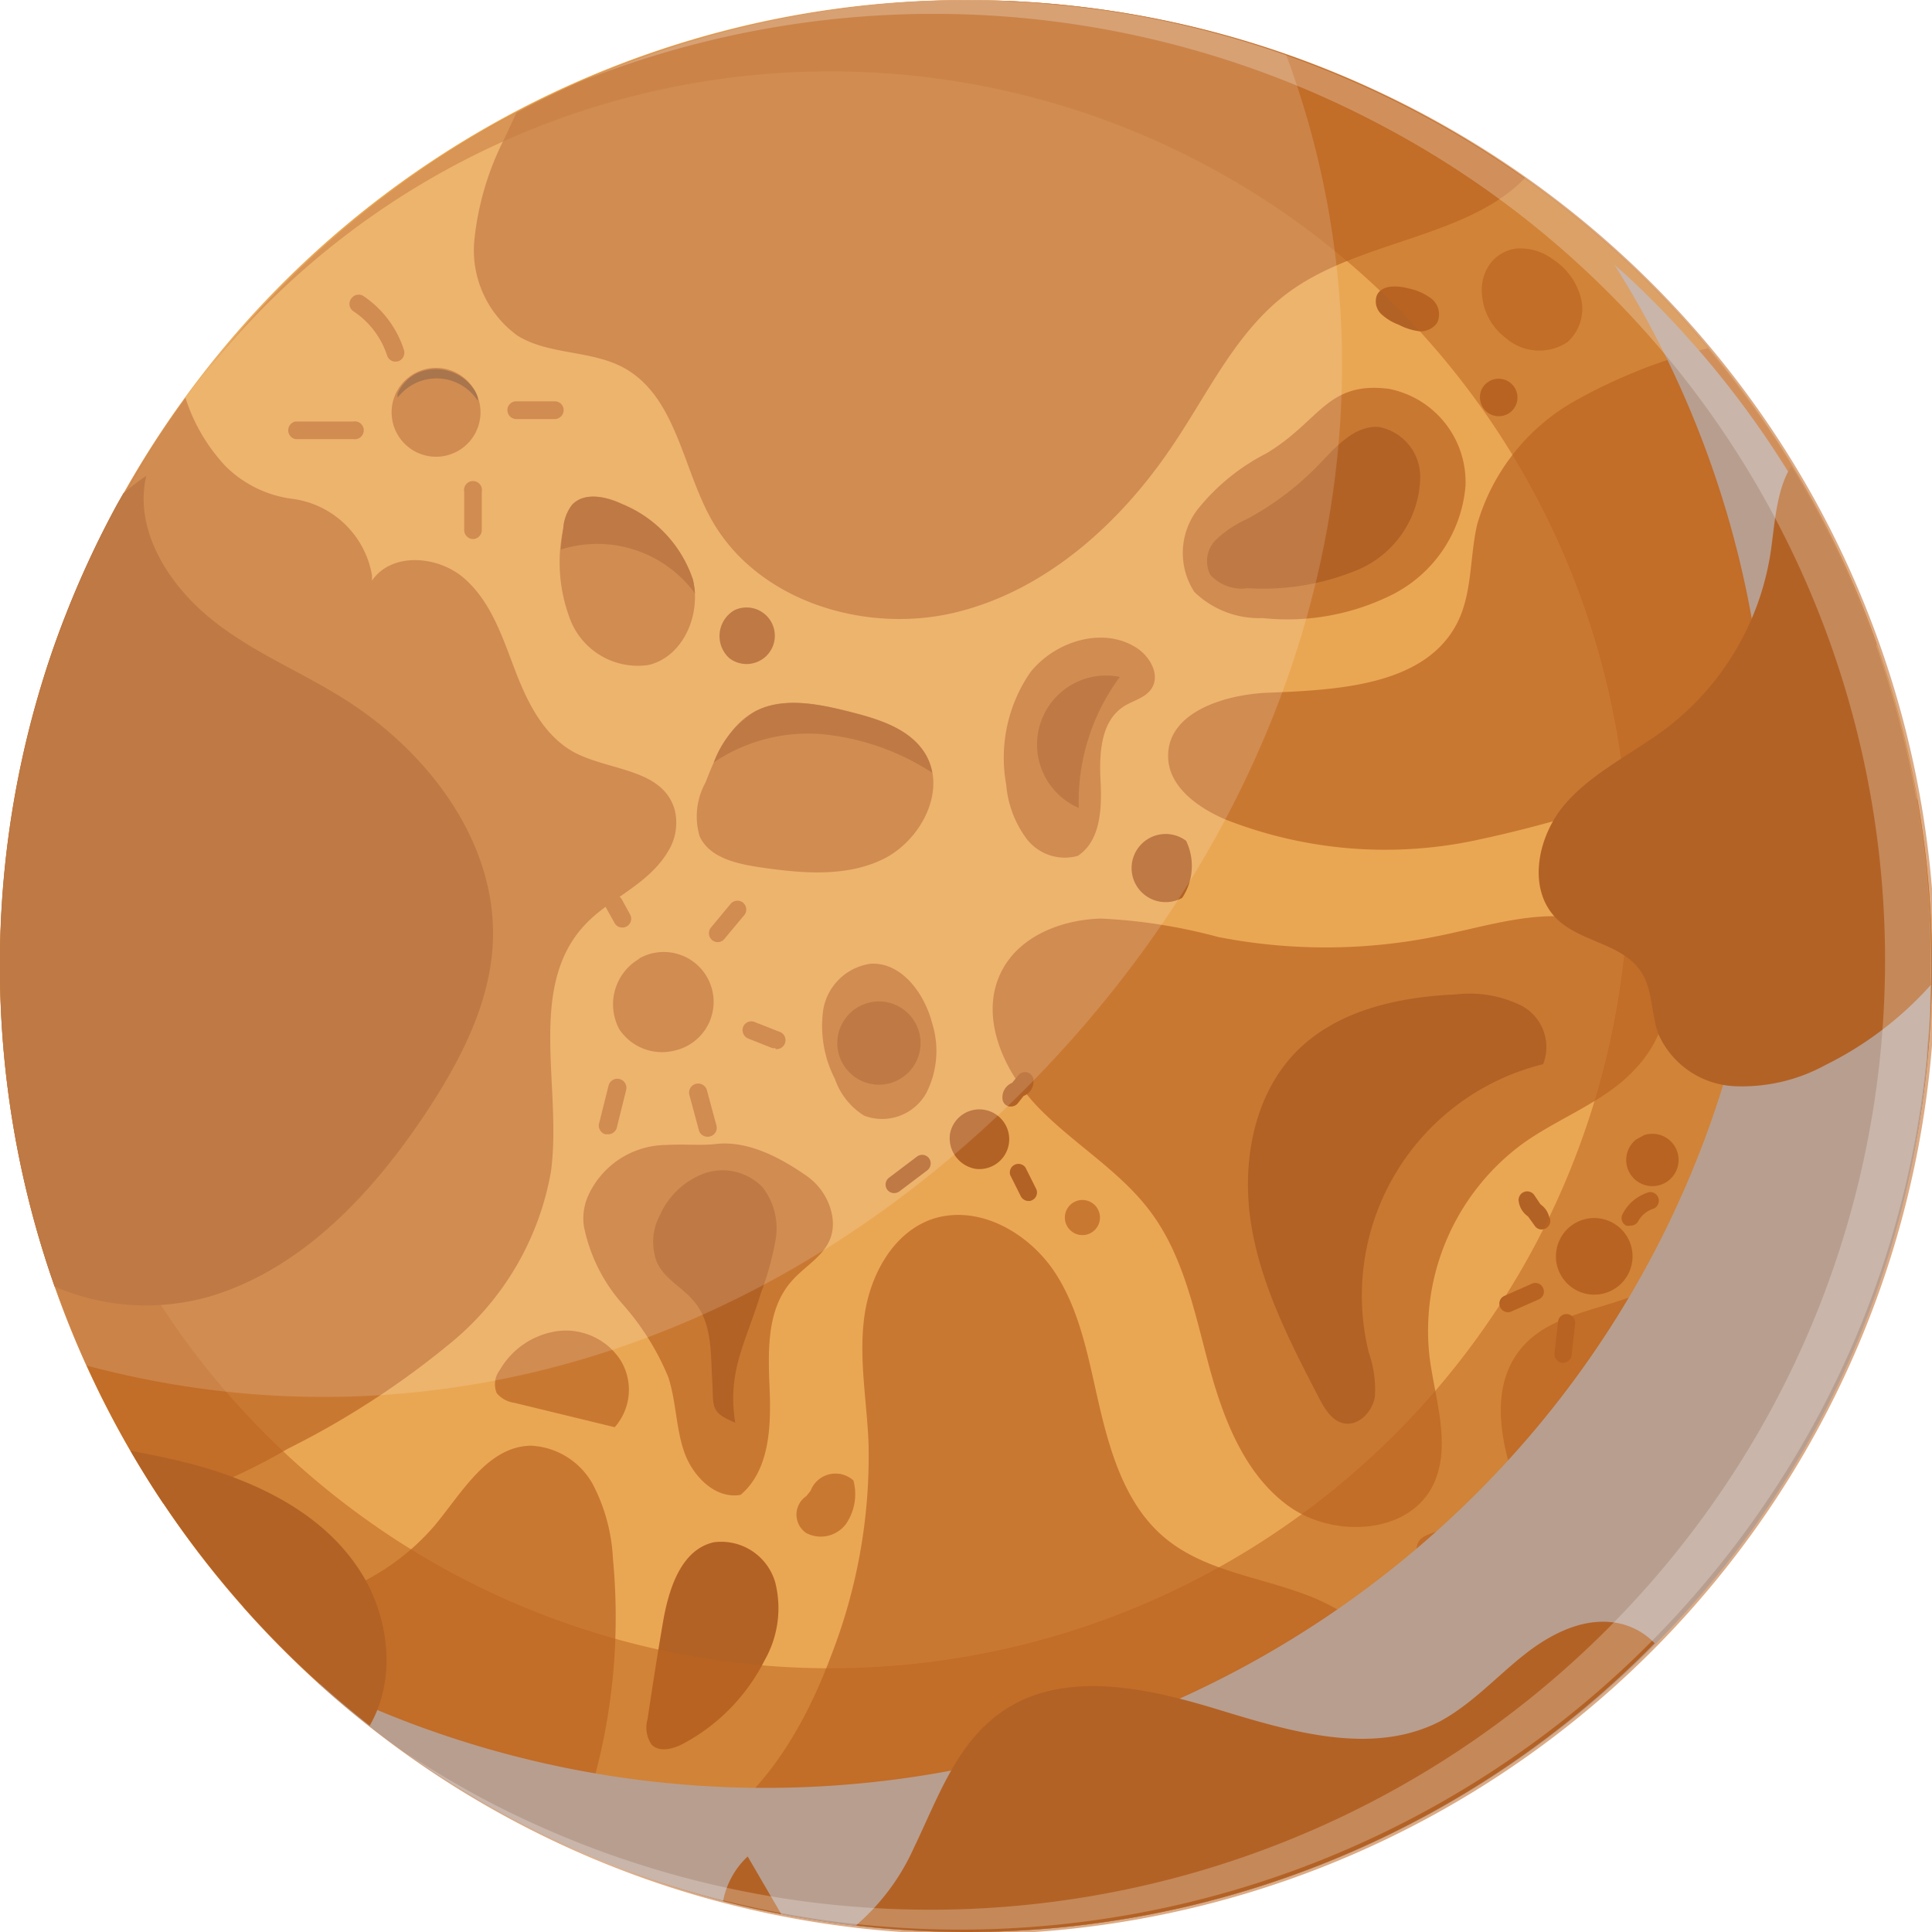 <?xml version="1.0" encoding="UTF-8"?> <svg xmlns="http://www.w3.org/2000/svg" xmlns:xlink="http://www.w3.org/1999/xlink" viewBox="0 0 110 110"> <defs> <style>.cls-1{mask:url(#mask);filter:url(#luminosity-noclip-2);}.cls-2,.cls-9{mix-blend-mode:multiply;}.cls-2{fill:url(#radial-gradient);}.cls-3{isolation:isolate;}.cls-4{fill:#eaa753;}.cls-5{fill:#c97832;}.cls-6{fill:#995d2e;}.cls-7{fill:#b36225;}.cls-8{fill:#bd6420;opacity:0.54;}.cls-9{fill:#b89e8f;}.cls-10,.cls-13{fill:#fff;}.cls-10{opacity:0.15;}.cls-11{mask:url(#mask-2);}.cls-12{opacity:0.57;fill:url(#Ѕезым_нный_градиент_895);}.cls-13{opacity:0.24;mix-blend-mode:screen;}.cls-14{filter:url(#luminosity-noclip);}</style> <filter id="luminosity-noclip" x="4.61" y="-8390.34" width="65.43" height="32766" filterUnits="userSpaceOnUse" color-interpolation-filters="sRGB"> <feFlood flood-color="#fff" result="bg"></feFlood> <feBlend in="SourceGraphic" in2="bg"></feBlend> </filter> <mask id="mask" x="4.61" y="-8390.34" width="65.43" height="32766" maskUnits="userSpaceOnUse"> <g class="cls-14"></g> </mask> <radialGradient id="radial-gradient" cx="144.51" cy="-102.89" r="59.65" gradientTransform="matrix(0.03, -0.88, 0.91, -0.16, 112.81, 136.55)" gradientUnits="userSpaceOnUse"> <stop offset="0.23" stop-color="#f4f4f4"></stop> <stop offset="0.67" stop-color="#515151"></stop> <stop offset="1"></stop> </radialGradient> <filter id="luminosity-noclip-2" x="4.61" y="6.48" width="65.43" height="64.77" filterUnits="userSpaceOnUse" color-interpolation-filters="sRGB"> <feFlood flood-color="#fff" result="bg"></feFlood> <feBlend in="SourceGraphic" in2="bg"></feBlend> </filter> <mask id="mask-2" x="4.61" y="6.48" width="65.43" height="64.77" maskUnits="userSpaceOnUse"> <g class="cls-1"> <path class="cls-2" d="M17.38,18.1c13.87-13.32,36-15.91,47.66-4S66.1,36.82,52.83,53.3C41.94,66.83,23.21,78.15,11.59,66.22S3.51,31.43,17.38,18.1Z"></path> </g> </mask> <radialGradient id="Ѕезым_нный_градиент_895" cx="144.51" cy="-102.89" r="59.65" gradientTransform="matrix(0.03, -0.88, 0.91, -0.16, 112.81, 136.55)" gradientUnits="userSpaceOnUse"> <stop offset="0.23" stop-color="#fdf5f6"></stop> <stop offset="0.67" stop-color="#f7ebc2"></stop> <stop offset="1" stop-color="#f3f9f7"></stop> </radialGradient> </defs> <g class="cls-3"> <g id="Слой_2" data-name="Слой 2"> <g id="Layer_1" data-name="Layer 1"> <path class="cls-4" d="M110,55A55,55,0,1,1,55,0,55,55,0,0,1,110,55Z"></path> <path class="cls-5" d="M82.76,102.48a13.58,13.58,0,0,0-.44-3A13.2,13.2,0,0,0,75,91.06c-2.89-1.25-6.29-1.49-8.7-3.52-2.1-1.76-3-4.54-3.64-7.21s-1.06-5.47-2.53-7.78-4.35-4-7-3.16c-2.27.75-3.6,3.2-3.92,5.58s.14,4.77.24,7.17a31.27,31.27,0,0,1-2.14,12.15c-1.74,4.69-4.7,9.41-9.44,11-1,.33-2.06.54-3,.88a55,55,0,0,0,47.91-3.69Z"></path> <path class="cls-5" d="M71.88,35.19a13.34,13.34,0,0,0,7.48-1.38,7.65,7.65,0,0,0,4.08-6.15,5.41,5.41,0,0,0-4.35-5.52c-3.55-.46-3.93,1.85-7,3.68A12,12,0,0,0,68.19,29a4.07,4.07,0,0,0-.19,4.7A5.28,5.28,0,0,0,71.88,35.19Z"></path> <path class="cls-5" d="M47.4,69.33a3.54,3.54,0,0,0-1.49-2.39c-1.44-1-3.27-2-5.12-1.81-.88.11-1.64,0-2.84.06a4.92,4.92,0,0,0-4.51,3,3.19,3.19,0,0,0-.19,1.66,9.5,9.5,0,0,0,2.18,4.38,14.77,14.77,0,0,1,2.62,4.18c.45,1.38.43,2.9.91,4.27s1.77,2.69,3.21,2.43c1.63-1.39,1.74-3.84,1.65-6s-.18-4.53,1.23-6.14C46,71.85,47.63,71.23,47.4,69.33Z"></path> <path class="cls-5" d="M36.38,54.6a3,3,0,0,0-1.12,4,2.92,2.92,0,0,0,3.17,1.21,2.84,2.84,0,1,0-2-5.26Z"></path> <path class="cls-5" d="M29.4,6.43l-.66,1.42A16.37,16.37,0,0,0,27,13.75a6,6,0,0,0,2.48,5.37c1.78,1.09,4.13.81,6,1.8,3,1.62,3.36,5.65,5,8.61,2.6,4.7,8.8,6.61,14,5.32s9.46-5.2,12.42-9.69c2-3,3.59-6.42,6.5-8.54,4-2.93,10.14-3.08,13.42-6.48A54.68,54.68,0,0,0,29.4,6.43Z"></path> <path class="cls-5" d="M105.39,39a10.19,10.19,0,0,0,1.46-2.32,54.88,54.88,0,0,0-9.62-16.85,30.49,30.49,0,0,0-7.42,2.92,11.85,11.85,0,0,0-5.71,7.12c-.42,1.83-.27,3.82-1.09,5.51-1.78,3.64-6.75,3.9-10.8,4.06-2.51.1-5.73,1.12-5.7,3.62,0,1.71,1.67,2.91,3.24,3.59a24.86,24.86,0,0,0,14.14,1.22A74.06,74.06,0,0,0,97.6,43.55C100.45,42.46,103.41,41.28,105.39,39Z"></path> <path class="cls-5" d="M43.14,49.36c2.4.36,5,.61,7.15-.45s3.65-3.92,2.39-6c-.9-1.47-2.74-2-4.42-2.42s-3.77-.85-5.36.06c-1.43.81-2.13,2.46-2.73,4a4,4,0,0,0-.34,3.05C40.36,48.8,41.85,49.16,43.14,49.36Z"></path> <path class="cls-5" d="M64,40.21c.52-.33,1.21-.47,1.56-1,.52-.78-.09-1.86-.89-2.35-1.9-1.19-4.59-.35-6,1.41a8.57,8.57,0,0,0-1.38,6.41,6,6,0,0,0,1.14,3.05,2.74,2.74,0,0,0,2.93,1c1.31-.85,1.38-2.7,1.3-4.26S62.66,41.06,64,40.21Z"></path> <path class="cls-5" d="M86.69,65.12c1.7-1.22,3.68-2,5.34-3.28s3-3.24,2.77-5.31c-.33-2.49-3-4.11-5.45-4.33s-4.95.58-7.41,1.08a31.85,31.85,0,0,1-12.57.07,31.18,31.18,0,0,0-6.68-1.05c-2.26.06-4.68,1-5.69,3.05-1.28,2.58.18,5.74,2.2,7.79S63.8,66.7,65.51,69c1.87,2.51,2.5,5.69,3.31,8.71s2,6.16,4.49,8,6.72,1.7,8.2-1c1.21-2.24.19-5-.12-7.48A13.22,13.22,0,0,1,86.69,65.12Z"></path> <path class="cls-5" d="M32.33,105.11A18.67,18.67,0,0,0,33.9,101a35.07,35.07,0,0,0,1-12.24,10.24,10.24,0,0,0-1.13-4.22,4.26,4.26,0,0,0-3.55-2.23c-2.45.05-3.89,2.63-5.45,4.52a13.35,13.35,0,0,1-10.93,4.65A55.17,55.17,0,0,0,32.33,105.11Z"></path> <path class="cls-5" d="M12.93,90.41h0Z"></path> <path class="cls-5" d="M49.2,63.52a2.88,2.88,0,0,0,3.53-1.27,5.27,5.27,0,0,0,.34-4c-.44-1.7-1.74-3.47-3.49-3.38a3.18,3.18,0,0,0-2.71,2.63,6.63,6.63,0,0,0,.67,3.94A4,4,0,0,0,49.2,63.52Z"></path> <path class="cls-5" d="M110,55a55.26,55.26,0,0,0-.84-9.52c-1.42.65-2.45,2.36-3,3.93-1.68,4.42-2.35,9.16-4,13.61s-4.4,8.82-8.77,10.6c-2.34,1-5.15,1.21-6.77,3.14-2.12,2.55-.95,6.37.31,9.43,1,2.42,2.1,5,4.24,6.48a7.25,7.25,0,0,0,2.74,1.18A54.79,54.79,0,0,0,110,55Z"></path> <path class="cls-5" d="M35.39,28.68c-.91-.43-2.15-.68-2.83.07a2.51,2.51,0,0,0-.49,1.34,9.07,9.07,0,0,0,.46,5.34,4.13,4.13,0,0,0,4.4,2.43c2-.48,3-2.91,2.52-4.87A7.08,7.08,0,0,0,35.39,28.68Z"></path> <path class="cls-5" d="M13,90.41l4.29-.57A4.92,4.92,0,0,0,13,90.41Z"></path> <path class="cls-5" d="M23.74,21.19a2.53,2.53,0,1,0,2.49,4.39,2.53,2.53,0,0,0-2.49-4.39Z"></path> <path class="cls-5" d="M20.1,25H16.82a.51.51,0,0,1,0-1H20.1a.51.51,0,1,1,0,1Z"></path> <path class="cls-5" d="M22.53,20.59a.5.5,0,0,1-.49-.35,4.82,4.82,0,0,0-1.92-2.52A.5.5,0,0,1,20,17a.51.51,0,0,1,.7-.14A5.86,5.86,0,0,1,23,19.93a.52.52,0,0,1-.33.64Z"></path> <path class="cls-5" d="M31.58,23.86H29.39a.51.51,0,0,1-.5-.51.5.5,0,0,1,.5-.5h2.19a.5.5,0,0,1,.51.5A.51.51,0,0,1,31.58,23.86Z"></path> <path class="cls-5" d="M40.86,53.64a.49.49,0,0,1-.32-.12.51.51,0,0,1-.06-.71l1.12-1.35a.5.5,0,0,1,.77.65l-1.12,1.34A.48.48,0,0,1,40.86,53.64Z"></path> <path class="cls-5" d="M44.15,59.67a.43.43,0,0,1-.19,0l-1.36-.54a.52.52,0,0,1-.29-.66.5.5,0,0,1,.66-.28l1.37.54a.51.51,0,0,1-.19,1Z"></path> <path class="cls-5" d="M26.93,30.69a.51.51,0,0,1-.5-.51V28a.51.51,0,1,1,1,0v2.18A.51.51,0,0,1,26.93,30.69Z"></path> <path class="cls-5" d="M25.07,18.44l.27-2.19Z"></path> <path class="cls-5" d="M34.59,64.58l-.12,0A.51.51,0,0,1,34.1,64l.55-2.19a.51.51,0,1,1,1,.25l-.54,2.18A.52.52,0,0,1,34.59,64.58Z"></path> <path class="cls-5" d="M35.43,52.81a.49.49,0,0,1-.44-.26l-.48-.86a.5.5,0,0,1,.2-.68.51.51,0,0,1,.69.19l.47.86a.5.5,0,0,1-.44.75Z"></path> <path class="cls-5" d="M40.28,64.72a.5.5,0,0,1-.49-.38l-.54-2a.51.51,0,1,1,1-.26l.54,2a.5.5,0,0,1-.36.62A.32.32,0,0,1,40.28,64.72Z"></path> <path class="cls-6" d="M27.2,22.82a1.23,1.23,0,0,0,0-.19,1.71,1.71,0,0,0-.17-.39,2.62,2.62,0,0,0-3.27-1,2.34,2.34,0,0,0-1.12,1.16,1,1,0,0,0,0,.24A2.79,2.79,0,0,1,27.2,22.82Z"></path> <path class="cls-7" d="M50.75,61.65a2.37,2.37,0,0,0,.18-4.46,2.37,2.37,0,1,0-.18,4.46Z"></path> <path class="cls-7" d="M78.51,24.31c-1.38-.1-2.43,1.11-3.39,2.11A16.57,16.57,0,0,1,71,29.55a6.44,6.44,0,0,0-1.77,1.18,1.72,1.72,0,0,0-.32,2,2.42,2.42,0,0,0,2.13.76,14,14,0,0,0,6.39-1.1,5.84,5.84,0,0,0,3.43-5.16A2.89,2.89,0,0,0,78.51,24.31Z"></path> <path class="cls-7" d="M37.73,92.46c-.31,1.81-.59,3.61-.86,5.42a1.73,1.73,0,0,0,.23,1.45c.46.47,1.27.24,1.85-.08a11,11,0,0,0,4.58-4.71,6,6,0,0,0,.61-4.44,3.2,3.2,0,0,0-3.5-2.29C38.74,88.24,38.05,90.54,37.73,92.46Z"></path> <path class="cls-7" d="M63.76,38.54A3.93,3.93,0,0,0,61.42,46,11.93,11.93,0,0,1,63.76,38.54Z"></path> <path class="cls-7" d="M39.45,33a7.08,7.08,0,0,0-4.06-4.31c-.91-.43-2.15-.68-2.83.07a2.51,2.51,0,0,0-.49,1.34c-.06.39-.11.79-.14,1.19a6.89,6.89,0,0,1,7.64,2.5A5,5,0,0,0,39.45,33Z"></path> <path class="cls-7" d="M37.4,71.86c.45,1,1.5,1.45,2.15,2.28,1,1.22.91,2.91,1,4.45S40.41,80.4,41.86,81c-.46-2.94.58-4.49,1.45-7.34a17.49,17.49,0,0,0,.85-3.07,3.81,3.81,0,0,0-.75-3,3.17,3.17,0,0,0-3.29-.79,4.45,4.45,0,0,0-2.54,2.37A3.22,3.22,0,0,0,37.4,71.86Z"></path> <path class="cls-7" d="M52.68,42.92c-.9-1.47-2.74-2-4.42-2.42s-3.77-.85-5.36.06a5.79,5.79,0,0,0-2.26,2.85,9.59,9.59,0,0,1,6.15-1.61A13.92,13.92,0,0,1,53.08,44,3.31,3.31,0,0,0,52.68,42.92Z"></path> <path class="cls-7" d="M93.15,64.88a1.49,1.49,0,1,0,.46-.25Z"></path> <path class="cls-7" d="M88.64,72a2.18,2.18,0,0,0,4,.65,2.18,2.18,0,1,0-4-.65Z"></path> <path class="cls-7" d="M67.31,51.12a3.29,3.29,0,0,0,.22-3.25,1.94,1.94,0,1,0-.22,3.25Z"></path> <path class="cls-7" d="M54.09,64.55a1.77,1.77,0,0,0,1.46,2,1.7,1.7,0,1,0-1.46-2Z"></path> <path class="cls-5" d="M28.46,78a1.33,1.33,0,0,0-.18,1.32,1.58,1.58,0,0,0,1,.55L35,81.26a3.22,3.22,0,0,0,.33-3.82,3.73,3.73,0,0,0-3.53-1.66A4.51,4.51,0,0,0,28.46,78Z"></path> <path class="cls-5" d="M62,70.25A1,1,0,1,0,61,70.1,1,1,0,0,0,62,70.25Z"></path> <path class="cls-5" d="M80.64,89.32A3.65,3.65,0,0,0,83,92.77,2.82,2.82,0,0,0,86.51,91a3,3,0,0,0-.38-2.22A3.67,3.67,0,0,0,82,87.13C80.48,87.61,80.64,87.73,80.64,89.32Z"></path> <path class="cls-5" d="M86.36,14.15a2.23,2.23,0,0,0-1.45.78,2.49,2.49,0,0,0-.53,1.31,3.41,3.41,0,0,0,1.35,3,2.9,2.9,0,0,0,3.51.24A2.54,2.54,0,0,0,90,16.93a3.75,3.75,0,0,0-1.61-2.18A3.1,3.1,0,0,0,86.36,14.15Z"></path> <path class="cls-7" d="M81.83,18.37a1.14,1.14,0,0,0-.3-1.34,3.22,3.22,0,0,0-1.34-.61c-.65-.17-1.53-.21-1.8.4a1,1,0,0,0,.25,1.06,3,3,0,0,0,1,.61,3.49,3.49,0,0,0,1.16.37A1.15,1.15,0,0,0,81.83,18.37Z"></path> <path class="cls-7" d="M84.67,23.47a1.09,1.09,0,0,0,1.21.08,1.07,1.07,0,1,0-1.59-1.18A1.1,1.1,0,0,0,84.67,23.47Z"></path> <path class="cls-7" d="M41.82,34.74a1.7,1.7,0,0,0-.3,2.73,1.61,1.61,0,1,0,.3-2.73Z"></path> <path class="cls-5" d="M3,37a55.1,55.1,0,0,0,6.3,48.61,33.91,33.91,0,0,0,7.06-3.11,48.51,48.51,0,0,0,9.47-6.18,16.25,16.25,0,0,0,5.54-9.62c.64-4.78-1.38-10.44,1.89-14,1.44-1.57,3.65-2.3,4.79-4.25a3.07,3.07,0,0,0,.36-2.36c-.7-2.37-3.78-2.18-5.8-3.3-1.73-1-2.63-2.9-3.33-4.75s-1.36-3.82-2.86-5.12-4.13-1.49-5.24.14l0-.3a5.3,5.3,0,0,0-4.63-4.37,6.58,6.58,0,0,1-3.72-1.86,10.2,10.2,0,0,1-2.27-3.88,53.94,53.94,0,0,0-3.87,6.08A55.41,55.41,0,0,0,3,37Z"></path> <path class="cls-7" d="M50.91,67.93a.48.48,0,0,1-.39-.19.49.49,0,0,1,.09-.68l1.6-1.21a.49.49,0,0,1,.68.09.5.5,0,0,1-.09.69l-1.6,1.21A.52.52,0,0,1,50.91,67.93Z"></path> <path class="cls-7" d="M58.56,68.38a.5.5,0,0,1-.44-.27l-.6-1.2a.49.49,0,0,1,.87-.43l.6,1.2a.48.48,0,0,1-.22.65A.41.41,0,0,1,58.56,68.38Z"></path> <path class="cls-7" d="M57.56,63h-.1a.49.49,0,0,1-.37-.35.89.89,0,0,1,.54-1l.35-.43a.49.49,0,0,1,.47-.17.5.5,0,0,1,.38.35.89.89,0,0,1-.55,1l-.34.43A.5.5,0,0,1,57.56,63Z"></path> <path class="cls-7" d="M85.85,74.71a.49.49,0,0,1-.44-.29.48.48,0,0,1,.25-.64l1.56-.69a.48.48,0,0,1,.64.25.48.48,0,0,1-.25.64l-1.56.69A.45.45,0,0,1,85.85,74.71Z"></path> <path class="cls-7" d="M87.78,70a.46.46,0,0,1-.4-.21L87,69.26a1.25,1.25,0,0,1-.53-.85.49.49,0,0,1,.89-.36l.35.52a1.22,1.22,0,0,1,.49.71.48.48,0,0,1,.07.24.5.5,0,0,1-.5.48Z"></path> <path class="cls-7" d="M92.81,69.78a.44.44,0,0,1-.22,0,.48.48,0,0,1-.21-.65,2.49,2.49,0,0,1,1.5-1.25.49.49,0,0,1,.28.93,1.53,1.53,0,0,0-.91.76A.49.49,0,0,1,92.81,69.78Z"></path> <path class="cls-7" d="M89,77.59h-.06a.49.49,0,0,1-.43-.54l.2-1.8a.48.48,0,0,1,.53-.43.5.5,0,0,1,.44.54l-.2,1.8A.49.49,0,0,1,89,77.59Z"></path> <path class="cls-5" d="M45.91,85.18a1.27,1.27,0,0,0,0,2.11,1.79,1.79,0,0,0,2.27-.54,3,3,0,0,0,.41-2.46,1.52,1.52,0,0,0-2.44.59Z"></path> <path class="cls-7" d="M73.87,59.81c2.32-2.3,5.77-3.05,9-3.19a6.66,6.66,0,0,1,3.78.65,2.67,2.67,0,0,1,1.21,3.32A13.57,13.57,0,0,0,77.93,77a6.36,6.36,0,0,1,.35,2.54c-.15.85-.93,1.67-1.77,1.5-.68-.14-1.09-.83-1.41-1.44-1.63-3.15-3.29-6.36-3.86-9.86S71.36,62.31,73.87,59.81Z"></path> <path class="cls-8" d="M11.55,21.41a45.46,45.46,0,1,1-2.7,3.82,55.06,55.06,0,1,0,2.7-3.82Z"></path> <path class="cls-9" d="M85.24,83.82a57.27,57.27,0,0,1-67.13,12,55.13,55.13,0,0,0,77-3.1,54.24,54.24,0,0,0-2.46-77c-.24-.22-.5-.43-.74-.66A56.32,56.32,0,0,1,85.24,83.82Z"></path> <path class="cls-7" d="M21.05,98.25c1.6-2.76,1.09-6.52-.79-9.16-2-2.87-5.35-4.58-8.73-5.56-1.35-.39-2.72-.67-4.1-.93A55.12,55.12,0,0,0,21.05,98.25Z"></path> <path class="cls-7" d="M12,73.8c5.31-1.61,9.33-6,12.37-10.62,1.88-2.88,3.53-6.07,3.69-9.51.26-5.72-3.71-10.92-8.57-13.94C16.93,38.13,14.06,37,11.73,35s-4.09-5-3.4-7.91a16.05,16.05,0,0,0-1.31,1l-.36.63A54.78,54.78,0,0,0,0,55,54.84,54.84,0,0,0,3.11,73.25,13.16,13.16,0,0,0,12,73.8Z"></path> <path class="cls-7" d="M100.85,31.19A15.57,15.57,0,0,1,95,41.37c-1.93,1.48-4.23,2.53-5.84,4.35s-2.26,4.89-.52,6.6c1.36,1.33,3.74,1.4,4.79,3,.68,1,.57,2.41,1,3.57a5,5,0,0,0,4.26,2.95,9.88,9.88,0,0,0,5.24-1.2,19.82,19.82,0,0,0,6-4.56c0-.36,0-.71,0-1.06a54.71,54.71,0,0,0-7.94-28.47C101.2,27.74,101.06,29.61,100.85,31.19Z"></path> <path class="cls-7" d="M42.57,105.7a4.67,4.67,0,0,0-1.4,2.54c1.09.29,2.2.53,3.31.74Z"></path> <path class="cls-7" d="M94.21,93.56a4,4,0,0,0-1.81-1.08c-2-.53-4,.46-5.6,1.72S83.83,97,82,98c-3.87,2-8.53.59-12.69-.68S60.28,95,56.8,97.64c-2.41,1.8-3.45,4.84-4.76,7.55a12.62,12.62,0,0,1-3.31,4.44A54.13,54.13,0,0,0,55,110,54.86,54.86,0,0,0,94.21,93.56Z"></path> <path class="cls-10" d="M6.66,28.75A54.78,54.78,0,0,0,0,55,54.67,54.67,0,0,0,4.93,77.75C24.59,83,44.74,76.49,59.66,60.67,75,44.41,80.51,22.62,73.23,3.13A54.78,54.78,0,0,0,55,0,55.5,55.5,0,0,0,6.66,28.75Z"></path> <g class="cls-11"> <path class="cls-12" d="M17.38,18.1c13.87-13.32,36-15.91,47.66-4S66.1,36.82,52.83,53.3C41.94,66.83,23.21,78.15,11.59,66.22S3.51,31.43,17.38,18.1Z"></path> </g> <path class="cls-13" d="M88.08,11.08A55.59,55.59,0,0,0,64.33.82h0C63.77.73,63.24.64,62.7.57L61.24.38,60,.26C59.4.2,58.78.15,58.15.11l-.43,0C56.84,0,56,0,55.07,0h-.15A54.72,54.72,0,0,0,33.25,4.57,54.35,54.35,0,0,1,78.64,7.13a53.73,53.73,0,0,1,22.27,73,54.48,54.48,0,0,1-73.45,22.26q-2.27-1.22-4.37-2.6a55.06,55.06,0,0,0,12,6.51,55.46,55.46,0,0,0,68.35-25.53,54.48,54.48,0,0,0,6.27-20.64c0-.47.08-.94.11-1.42s.06-.7.07-1.05c0-.88.07-1.76.07-2.64A54.91,54.91,0,0,0,88.08,11.08Z"></path> </g> </g> </g> </svg> 
